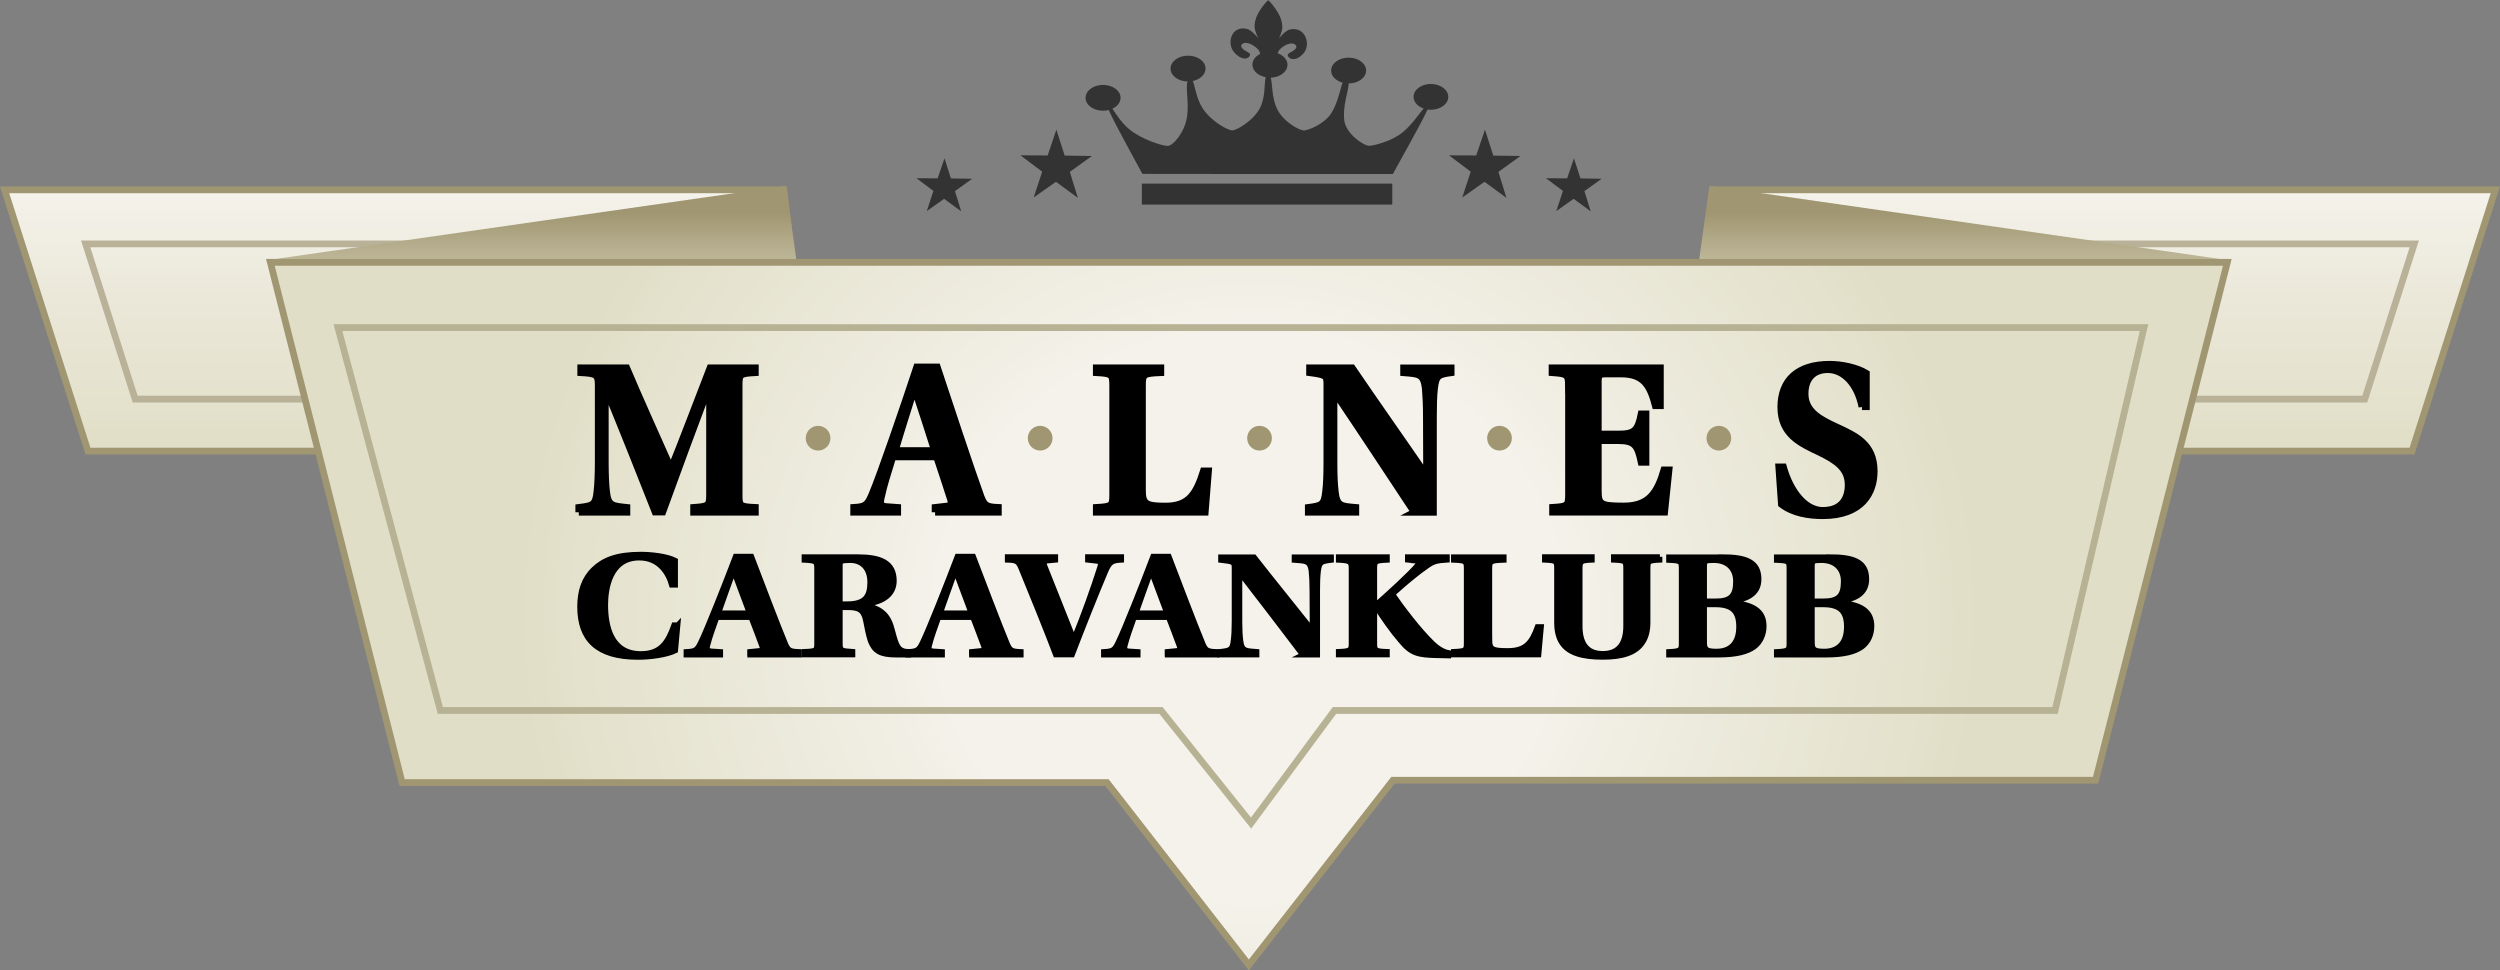 <svg xmlns="http://www.w3.org/2000/svg" xmlns:xlink="http://www.w3.org/1999/xlink" viewBox="0 0 370.04 143.64"><rect x="0" y="0" width="370.04" height="143.64" fill="#808080" stroke="none"/><defs><linearGradient id="c" x1="60.68" y1="66.44" x2="60.68" y2="28.34" gradientUnits="userSpaceOnUse"><stop offset="0" stop-color="#e1dec7"></stop><stop offset=".54" stop-color="#eae7d8"></stop><stop offset="1" stop-color="#f4f2ea"></stop></linearGradient><linearGradient id="d" x1="312.02" y1="66.44" x2="312.02" y2="28.34" gradientTransform="translate(621.37) rotate(-180) scale(1 -1)" xlink:href="#c"></linearGradient><linearGradient id="e" x1="289.85" y1="48.16" x2="289.85" y2="31.48" gradientUnits="userSpaceOnUse"><stop offset="0" stop-color="#e1dec7"></stop><stop offset=".25" stop-color="#d4cfb5"></stop><stop offset=".75" stop-color="#b2aa89"></stop><stop offset="1" stop-color="#a09671"></stop></linearGradient><linearGradient id="f" x1="226.19" y1="48.16" x2="226.19" y2="31.48" gradientTransform="translate(305.7) rotate(-180) scale(1 -1)" xlink:href="#e"></linearGradient><radialGradient id="g" cx="184.85" cy="90.83" fx="184.85" fy="90.83" r="108.81" gradientTransform="translate(0 8.47) scale(1 .91)" gradientUnits="userSpaceOnUse"><stop offset=".42" stop-color="#f4f2ea"></stop><stop offset="1" stop-color="#e1dec7"></stop></radialGradient></defs><g id="a"><path d="M211.82,12.42c-1.43,0-2.59.86-2.59,1.91,0,.77.61,1.43,1.49,1.73-.72.82-1.68,2.36-3.1,3.52-1.68,1.37-4.33,2-5,2-.71,0-3.32-1.69-3.63-3.67-.32-2.06.61-4.43.64-5.56,1.42,0,2.58-.86,2.58-1.91s-1.16-1.91-2.59-1.91-2.59.86-2.59,1.91c0,.82.7,1.53,1.7,1.8-.38.96-.69,2.99-1.7,4.55-1.07,1.64-3.47,2.52-4.02,2.52-.69,0-3.08-1.29-4.01-3.24-.75-1.59-.65-3.58-.9-4.57,1.37-.05,2.47-.88,2.47-1.91,0-.75-.59-1.39-1.44-1.71.09-.36.28-.64.84-1.01,1.32-.87,2.05-.25,1.89.2-.16.46-1.22.76-1.25,1.02-.06.5,1,1.28,2.32-.18,1.14-1.26.36-4.02-1.99-3.55-.7.14-1.63,1.32-1.63,1.32,0,0,.49-.98.5-1.65.02-1.28-.8-2.52-1.59-3.48-.34-.41-.54-.55-.54-.55v.06c-.07.05-.24.21-.49.51-.76.93-1.55,2.15-1.49,3.43.03.66.55,1.66.55,1.66,0,0-.97-1.21-1.67-1.38-2.37-.55-3.06,2.19-1.88,3.49,1.37,1.51,2.41.76,2.33.25-.04-.25-1.11-.59-1.28-1.06-.18-.46.54-1.05,1.88-.14.64.43.81.73.9,1.16-.7.34-1.15.93-1.15,1.59,0,.8.67,1.48,1.62,1.77,0,0,.01,0,.02.01h.03c.1.03.19.06.29.08-.23.93-.02,2.83-.78,4.43-.93,1.95-3.49,3.42-4.14,3.44-.67,0-3.13-1.29-4.43-3.3-.91-1.41-1.11-3.28-1.44-4.01,1.09-.22,1.89-.97,1.89-1.84,0-1.06-1.16-1.91-2.59-1.91s-2.59.86-2.59,1.91,1.12,1.88,2.51,1.91c-.31.88.24,3.15-.07,5.22-.34,2.31-2.06,4.33-2.89,4.32-.74,0-3.8-.94-5.66-2.47-1.24-1.02-1.95-2.29-2.5-3.03.73-.34,1.21-.94,1.21-1.62,0-1.06-1.16-1.91-2.59-1.91s-2.59.86-2.59,1.91,1.16,1.91,2.59,1.91c.3,0,.58-.04.84-.1.97,2.19,4.39,8.31,4.98,9.45l18.59.02h0s18.49,0,18.49,0c.59-1.15,4.17-7.41,5.13-9.54.16.02.32.03.48.03,1.43,0,2.59-.86,2.59-1.91s-1.16-1.91-2.59-1.91Z" fill="#333" fill-rule="evenodd"></path><rect x="169.01" y="27.18" width="37.07" height="3.1" fill="#333"></rect><polygon points="157.59 23.03 161.62 23.09 158.35 25.44 159.54 29.29 156.3 26.91 153 29.23 154.26 25.41 151.04 22.99 155.07 23.01 156.36 19.2 157.59 23.03" fill="#333" fill-rule="evenodd"></polygon><polygon points="221.03 23.03 225.05 23.09 221.79 25.44 222.98 29.29 219.73 26.91 216.44 29.23 217.69 25.41 214.47 22.99 218.5 23.01 219.8 19.2 221.03 23.03" fill="#333" fill-rule="evenodd"></polygon><polygon points="233.93 26.41 237.06 26.46 234.52 28.29 235.45 31.28 232.92 29.43 230.36 31.24 231.34 28.26 228.83 26.38 231.96 26.4 232.97 23.43 233.93 26.41" fill="#333" fill-rule="evenodd"></polygon><polygon points="140.75 26.41 143.89 26.46 141.35 28.29 142.27 31.28 139.74 29.43 137.18 31.24 138.16 28.26 135.65 26.38 138.79 26.4 139.8 23.43 140.75 26.41" fill="#333" fill-rule="evenodd"></polygon></g><g id="b"><polygon points="116.02 28.1 .68 28.1 13.02 66.77 120.68 66.77 116.02 28.1" fill="url(#c)" fill-rule="evenodd" stroke="#a09671" stroke-miterlimit="10"></polygon><polygon points="81.21 36.1 12.68 36.1 20.01 59.08 83.98 59.08 81.21 36.1" fill="none" fill-rule="evenodd" stroke="#b9b298" stroke-miterlimit="10"></polygon><polygon points="254.02 28.1 369.35 28.1 357.02 66.77 249.35 66.77 254.02 28.1" fill="url(#d)" fill-rule="evenodd" stroke="#a09671" stroke-miterlimit="10"></polygon><polygon points="288.82 36.1 357.35 36.1 350.02 59.08 286.05 59.08 288.82 36.1" fill="none" fill-rule="evenodd" stroke="#b9b298" stroke-miterlimit="10"></polygon><polygon points="253.02 27.49 250.02 49.16 323.68 50.16 329.68 38.49 253.02 27.49" fill="url(#e)" fill-rule="evenodd"></polygon><polygon points="116.35 27.49 119.35 49.16 45.68 50.16 39.68 38.49 116.35 27.49" fill="url(#f)" fill-rule="evenodd"></polygon><polygon points="40.02 38.83 329.68 38.83 310.18 115.49 206.18 115.49 184.85 142.83 163.85 115.83 59.52 115.83 40.02 38.83" fill="url(#g)" fill-rule="evenodd" stroke="#a09671" stroke-miterlimit="10"></polygon><polygon points="50.02 48.49 317.35 48.49 304.18 105.16 197.52 105.16 185.18 121.83 171.85 105.16 65.18 105.16 50.02 48.49" fill="none" fill-rule="evenodd" stroke="#b8b295" stroke-miterlimit="10"></polygon><path d="M85.67,75.82v-.71c1.98-.26,2.49-.26,2.69-2.33.13-1.07.19-2.78.19-4.37v-11.37c0-1.62-.29-1.75-2.59-1.88v-.71h6.8c1.65,3.92,5.05,11.49,6.51,14.76h.1c1.36-3.34,4.27-10.98,5.73-14.76h6.7v.71c-2.3.13-2.4.23-2.4,1.88v16.22c0,1.62.1,1.75,2.4,1.85v.71h-9.13v-.71c2.17-.16,2.36-.23,2.36-1.85v-15.96h-.1c-1.85,4.89-5.18,13.92-6.83,18.49h-1.13c-1.75-4.47-4.86-12.27-7.32-18.26h-.06v10.88c0,1.68.06,3.27.19,4.37.23,2.17.94,2.1,3.01,2.33v.71h-7.12Z" stroke="#000" stroke-miterlimit="10"></path><path d="M138.41,75.82v-.71l1.65-.19c.71-.03.84-.45.58-1.17-.49-1.55-1.46-4.47-2.01-6.12h-6.48c-.68,2.27-1.3,4.08-1.68,5.89-.26.97-.13,1.36.62,1.46l1.78.13v.71h-6.51v-.71c1.75-.1,2.04-.36,2.72-1.98,1.26-2.98,4.73-13.11,6.61-18.81h3.04c1.59,4.82,4.99,15.09,6.48,19.2.52,1.33.84,1.52,2.56,1.59v.71h-9.36ZM135.4,57.69h-.1c-.52,1.68-2.2,6.96-2.78,9h5.8c-.58-1.85-2.17-6.77-2.91-9Z" stroke="#000" stroke-miterlimit="10"></path><path d="M169.1,72.58c0,2.04.55,2.33,3.43,2.33,3.43,0,4.53-1.81,5.6-5.21h.75l-.49,6.12h-16.12v-.71c2.27-.13,2.43-.23,2.43-1.85v-16.22c0-1.65-.16-1.75-2.43-1.88v-.71h9.55v.71c-2.56.1-2.72.23-2.72,1.88v15.54Z" stroke="#000" stroke-miterlimit="10"></path><path d="M209.34,75.82c-3.66-5.54-7.84-11.88-11.79-17.74h-.1v10.62c0,1.68.06,2.98.19,4.08.23,2.2.94,2.14,3.04,2.33v.71h-7.03v-.71c1.91-.26,2.36-.32,2.56-2.33.13-1.07.19-2.46.19-4.24v-11.66c0-1.3-.13-1.39-2.56-1.72v-.71h6.31c3.43,5.05,7.48,10.78,10.88,15.74l.13.03-.03-8.48c0-1.65-.07-3.14-.16-4.24-.26-2.2-.97-2.14-3.21-2.33v-.71h7.03v.71c-1.88.26-2.23.39-2.46,2.33-.13,1.07-.16,2.69-.16,4.24v14.09h-2.85Z" stroke="#000" stroke-miterlimit="10"></path><path d="M232.16,57.04c0-1.65-.29-1.72-2.43-1.88v-.71h16.03v5.6h-.74c-.81-3.11-1.81-4.7-5.12-4.7h-2.23c-.91,0-1.1.19-1.1,1.13v7.77h2.98c2.4,0,2.88-.55,3.37-2.98h.71v7.16h-.71c-.52-2.43-.91-3.21-3.37-3.21h-2.98v7.35c0,2.07.26,2.33,3.76,2.33,3.69,0,4.95-1.91,5.96-5.34h.75l-.65,6.25h-16.58v-.71c2.17-.13,2.36-.23,2.36-1.85v-16.22Z" stroke="#000" stroke-miterlimit="10"></path><path d="M275.6,60.21c-.71-3.5-2.78-5.5-5.05-5.5-2.07,0-3.37,1.26-3.37,3.59,0,2.62,2.23,3.76,4.5,4.82,2.95,1.36,5.73,2.56,5.73,6.64,0,3.17-1.78,6.57-7.61,6.57-2.07,0-4.4-.36-6.12-1.68l-.39-5.54h.68c1.07,3.79,3.3,6.44,5.83,6.44,2.78,0,3.76-1.72,3.76-3.79,0-2.36-1.62-3.53-4.21-4.79-2.91-1.36-5.76-2.69-5.76-6.7s2.49-6.35,7.25-6.35c1.68,0,3.98.45,5.41,1.33v4.95h-.65Z" stroke="#000" stroke-miterlimit="10"></path><path d="M100.33,92.49l-.35,3.82c-1.32.66-3.8.97-5.55.97-6.1,0-8.61-2.68-8.61-7.47,0-2.24.58-4.13,2.05-5.54,1.42-1.38,3.39-2.22,6.99-2.22,1.54,0,3.87.26,5.11.9v3.65h-.56c-.48-1.74-1.8-4.02-4.79-4.02-4.38,0-4.99,4.64-4.99,6.95,0,3.14.81,7.23,5.22,7.23,2.91,0,3.98-1.6,4.91-4.26h.56Z" stroke="#000" stroke-miterlimit="10" stroke-width=".75"></path><path d="M110.98,96.93v-.48l1.29-.13c.56-.02.66-.31.46-.79-.38-1.05-1.14-3.03-1.57-4.15h-5.06c-.53,1.54-1.01,2.77-1.32,4-.2.66-.1.92.48.99l1.39.09v.48h-5.09v-.48c1.37-.07,1.59-.24,2.13-1.34.99-2.02,3.7-8.9,5.17-12.77h2.38c1.24,3.27,3.9,10.24,5.06,13.03.41.9.66,1.03,2,1.08v.48h-7.32ZM108.63,84.62h-.08c-.4,1.14-1.72,4.73-2.18,6.11h4.53c-.46-1.25-1.7-4.59-2.28-6.11Z" stroke="#000" stroke-miterlimit="10" stroke-width=".75"></path><path d="M124.35,95.19c0,1.1.13,1.14,1.87,1.25v.48h-7.19v-.48c1.8-.07,1.87-.15,1.87-1.25v-11.01c0-1.12-.15-1.17-1.87-1.27v-.48h8c3.22,0,5.32.79,5.32,3.54,0,1.95-1.57,3.19-4.2,3.43v.18c2.51.55,3.42,1.63,3.95,3.78.63,2.37.84,3.01,2.38,3.1v.48h-1.85c-2.35,0-3.22-.57-3.8-2.07-.28-.83-.51-2-.68-2.9-.33-1.76-1.06-2.05-2.79-2.05h-1.01v5.28ZM124.35,89.39h1.04c2.63,0,3.37-1.08,3.37-3.21s-1.24-3.23-2.89-3.23c-1.42,0-1.52.13-1.52.77v5.67Z" stroke="#000" stroke-miterlimit="10" stroke-width=".75"></path><path d="M143.81,96.93v-.48l1.29-.13c.56-.02.66-.31.46-.79-.38-1.05-1.14-3.03-1.57-4.15h-5.06c-.53,1.54-1.01,2.77-1.32,4-.2.66-.1.92.48.99l1.39.09v.48h-5.09v-.48c1.37-.07,1.6-.24,2.13-1.34.99-2.02,3.7-8.9,5.17-12.77h2.38c1.24,3.27,3.9,10.24,5.06,13.03.41.9.66,1.03,2,1.08v.48h-7.32ZM141.46,84.62h-.08c-.4,1.14-1.72,4.73-2.18,6.11h4.53c-.46-1.25-1.7-4.59-2.28-6.11Z" stroke="#000" stroke-miterlimit="10" stroke-width=".75"></path><path d="M156.24,82.42v.48l-1.14.11c-.56.04-.63.26-.46.75.71,1.82,3.14,7.87,4.25,10.68h.1c1.29-3.1,2.91-7.63,3.75-10.33.28-.81.18-1.01-.61-1.08l-1.14-.13v-.48h5.01v.48c-1.34.07-1.72.26-2.3,1.56-1.39,3.27-3.44,8.42-4.99,12.46h-2.46c-.91-2.46-4.2-10.61-5.16-12.9-.41-.97-.71-1.08-1.98-1.12v-.48h7.12Z" stroke="#000" stroke-miterlimit="10" stroke-width=".75"></path><path d="M172.77,96.93v-.48l1.29-.13c.56-.02.66-.31.46-.79-.38-1.05-1.14-3.03-1.57-4.15h-5.06c-.53,1.54-1.01,2.77-1.32,4-.2.66-.1.92.48.99l1.39.09v.48h-5.09v-.48c1.37-.07,1.6-.24,2.13-1.34.99-2.02,3.7-8.9,5.17-12.77h2.38c1.24,3.27,3.9,10.24,5.06,13.03.41.9.66,1.03,2,1.08v.48h-7.32ZM170.42,84.62h-.08c-.4,1.14-1.72,4.73-2.18,6.11h4.53c-.46-1.25-1.7-4.59-2.28-6.11Z" stroke="#000" stroke-miterlimit="10" stroke-width=".75"></path><path d="M192.8,96.93c-2.86-3.76-6.13-8.07-9.22-12.04h-.08v7.21c0,1.14.05,2.02.15,2.77.18,1.49.73,1.45,2.38,1.58v.48h-5.49v-.48c1.49-.18,1.85-.22,2-1.58.1-.73.15-1.67.15-2.88v-7.91c0-.88-.1-.94-2-1.16v-.48h4.94c2.68,3.43,5.85,7.32,8.51,10.68l.1.02-.03-5.76c0-1.12-.05-2.13-.13-2.88-.2-1.49-.76-1.45-2.51-1.58v-.48h5.49v.48c-1.47.18-1.75.26-1.92,1.58-.1.73-.13,1.82-.13,2.88v9.56h-2.23Z" stroke="#000" stroke-miterlimit="10" stroke-width=".75"></path><path d="M200.01,84.18c0-1.03-.15-1.19-1.9-1.27v-.48h7.22v.48c-1.75.09-1.87.15-1.87,1.27v11.01c0,1.08.08,1.19,1.87,1.25v.48h-7.22v-.48c1.82-.07,1.9-.22,1.9-1.25v-11.01ZM209.68,83.02l-1.34-.13v-.46h5.87v.46c-1.62.11-2,.22-2.94.86-1.6,1.1-3.32,2.55-5.14,4.2,1.44,2.09,3.82,5.25,5.93,7.3.73.7,1.59,1.23,2.35,1.36v.46l-1.8-.04c-2.66-.07-3.7-.26-5.24-2.13-1.34-1.54-2.66-3.45-3.77-5.19v-.15c1.39-1.21,5.32-4.77,6.2-5.91.33-.4.28-.59-.13-.62Z" stroke="#000" stroke-miterlimit="10" stroke-width=".75"></path><path d="M220.49,94.73c0,1.38.43,1.58,2.69,1.58,2.68,0,3.54-1.23,4.38-3.54h.58l-.38,4.15h-12.61v-.48c1.77-.09,1.9-.15,1.9-1.25v-11.01c0-1.12-.12-1.19-1.9-1.27v-.48h7.47v.48c-2,.07-2.13.15-2.13,1.27v10.55Z" stroke="#000" stroke-miterlimit="10" stroke-width=".75"></path><path d="M245.68,82.42v.48c-1.72.09-1.77.18-1.77,1.27v7.96c0,1.28-.28,2.26-.81,3.01-1.04,1.56-3.09,2.13-5.87,2.13-2.96,0-5.04-.57-6.05-2.11-.51-.75-.76-1.76-.76-3.03v-7.96c0-1.12-.08-1.19-1.8-1.27v-.48h7.04v.48c-1.62.07-1.8.15-1.8,1.27v8.48c0,2.42.89,4.09,3.37,4.09s3.42-1.63,3.42-4.09v-8.48c0-1.12-.08-1.19-1.82-1.27v-.48h6.86Z" stroke="#000" stroke-miterlimit="10" stroke-width=".75"></path><path d="M254.84,82.42c3.57,0,5.5.7,5.5,3.3,0,1.89-1.32,2.99-4.03,3.27v.18c3.14.26,4.79,1.23,4.79,3.5,0,1.25-.51,2.37-1.44,3.08-1.06.75-2.61,1.19-5.37,1.19h-7.29v-.48c1.75-.09,1.87-.22,1.87-1.25v-11.01c0-1.12-.08-1.19-1.87-1.27v-.48h7.85ZM252.28,88.97h1.62c2.23,0,3.01-.72,3.01-2.94,0-1.78-1.14-3.08-3.24-3.08-1.22,0-1.39.09-1.39.84v5.19ZM252.28,94.97c0,1.12.2,1.43,1.8,1.43,1.75,0,3.29-.9,3.29-3.63,0-2.17-.86-3.27-3.47-3.27h-1.62v5.47Z" stroke="#000" stroke-miterlimit="10" stroke-width=".75"></path><path d="M270.79,82.42c3.57,0,5.5.7,5.5,3.3,0,1.89-1.32,2.99-4.03,3.27v.18c3.14.26,4.79,1.23,4.79,3.5,0,1.25-.5,2.37-1.44,3.08-1.06.75-2.61,1.19-5.37,1.19h-7.29v-.48c1.75-.09,1.87-.22,1.87-1.25v-11.01c0-1.12-.08-1.19-1.87-1.27v-.48h7.85ZM268.23,88.97h1.62c2.23,0,3.01-.72,3.01-2.94,0-1.78-1.14-3.08-3.24-3.08-1.21,0-1.39.09-1.39.84v5.19ZM268.23,94.97c0,1.12.2,1.43,1.8,1.43,1.75,0,3.29-.9,3.29-3.63,0-2.17-.86-3.27-3.47-3.27h-1.62v5.47Z" stroke="#000" stroke-miterlimit="10" stroke-width=".75"></path><path d="M122.92,64.86c0,1.01-.82,1.83-1.83,1.83s-1.83-.82-1.83-1.83.82-1.83,1.83-1.83,1.83.82,1.83,1.83Z" fill="#a09671" fill-rule="evenodd"></path><path d="M155.79,64.86c0,1.01-.82,1.83-1.83,1.83s-1.83-.82-1.83-1.83.82-1.83,1.83-1.83,1.83.82,1.83,1.83Z" fill="#a09671" fill-rule="evenodd"></path><path d="M188.26,64.86c0,1.01-.82,1.83-1.83,1.83s-1.83-.82-1.83-1.83.82-1.83,1.83-1.83,1.83.82,1.83,1.83Z" fill="#a09671" fill-rule="evenodd"></path><path d="M223.78,64.86c0,1.01-.82,1.83-1.83,1.83s-1.83-.82-1.83-1.83.82-1.83,1.83-1.83,1.83.82,1.83,1.83Z" fill="#a09671" fill-rule="evenodd"></path><path d="M256.25,64.86c0,1.01-.82,1.83-1.83,1.83s-1.83-.82-1.83-1.83.82-1.83,1.83-1.83,1.83.82,1.83,1.83Z" fill="#a09671" fill-rule="evenodd"></path></g></svg>